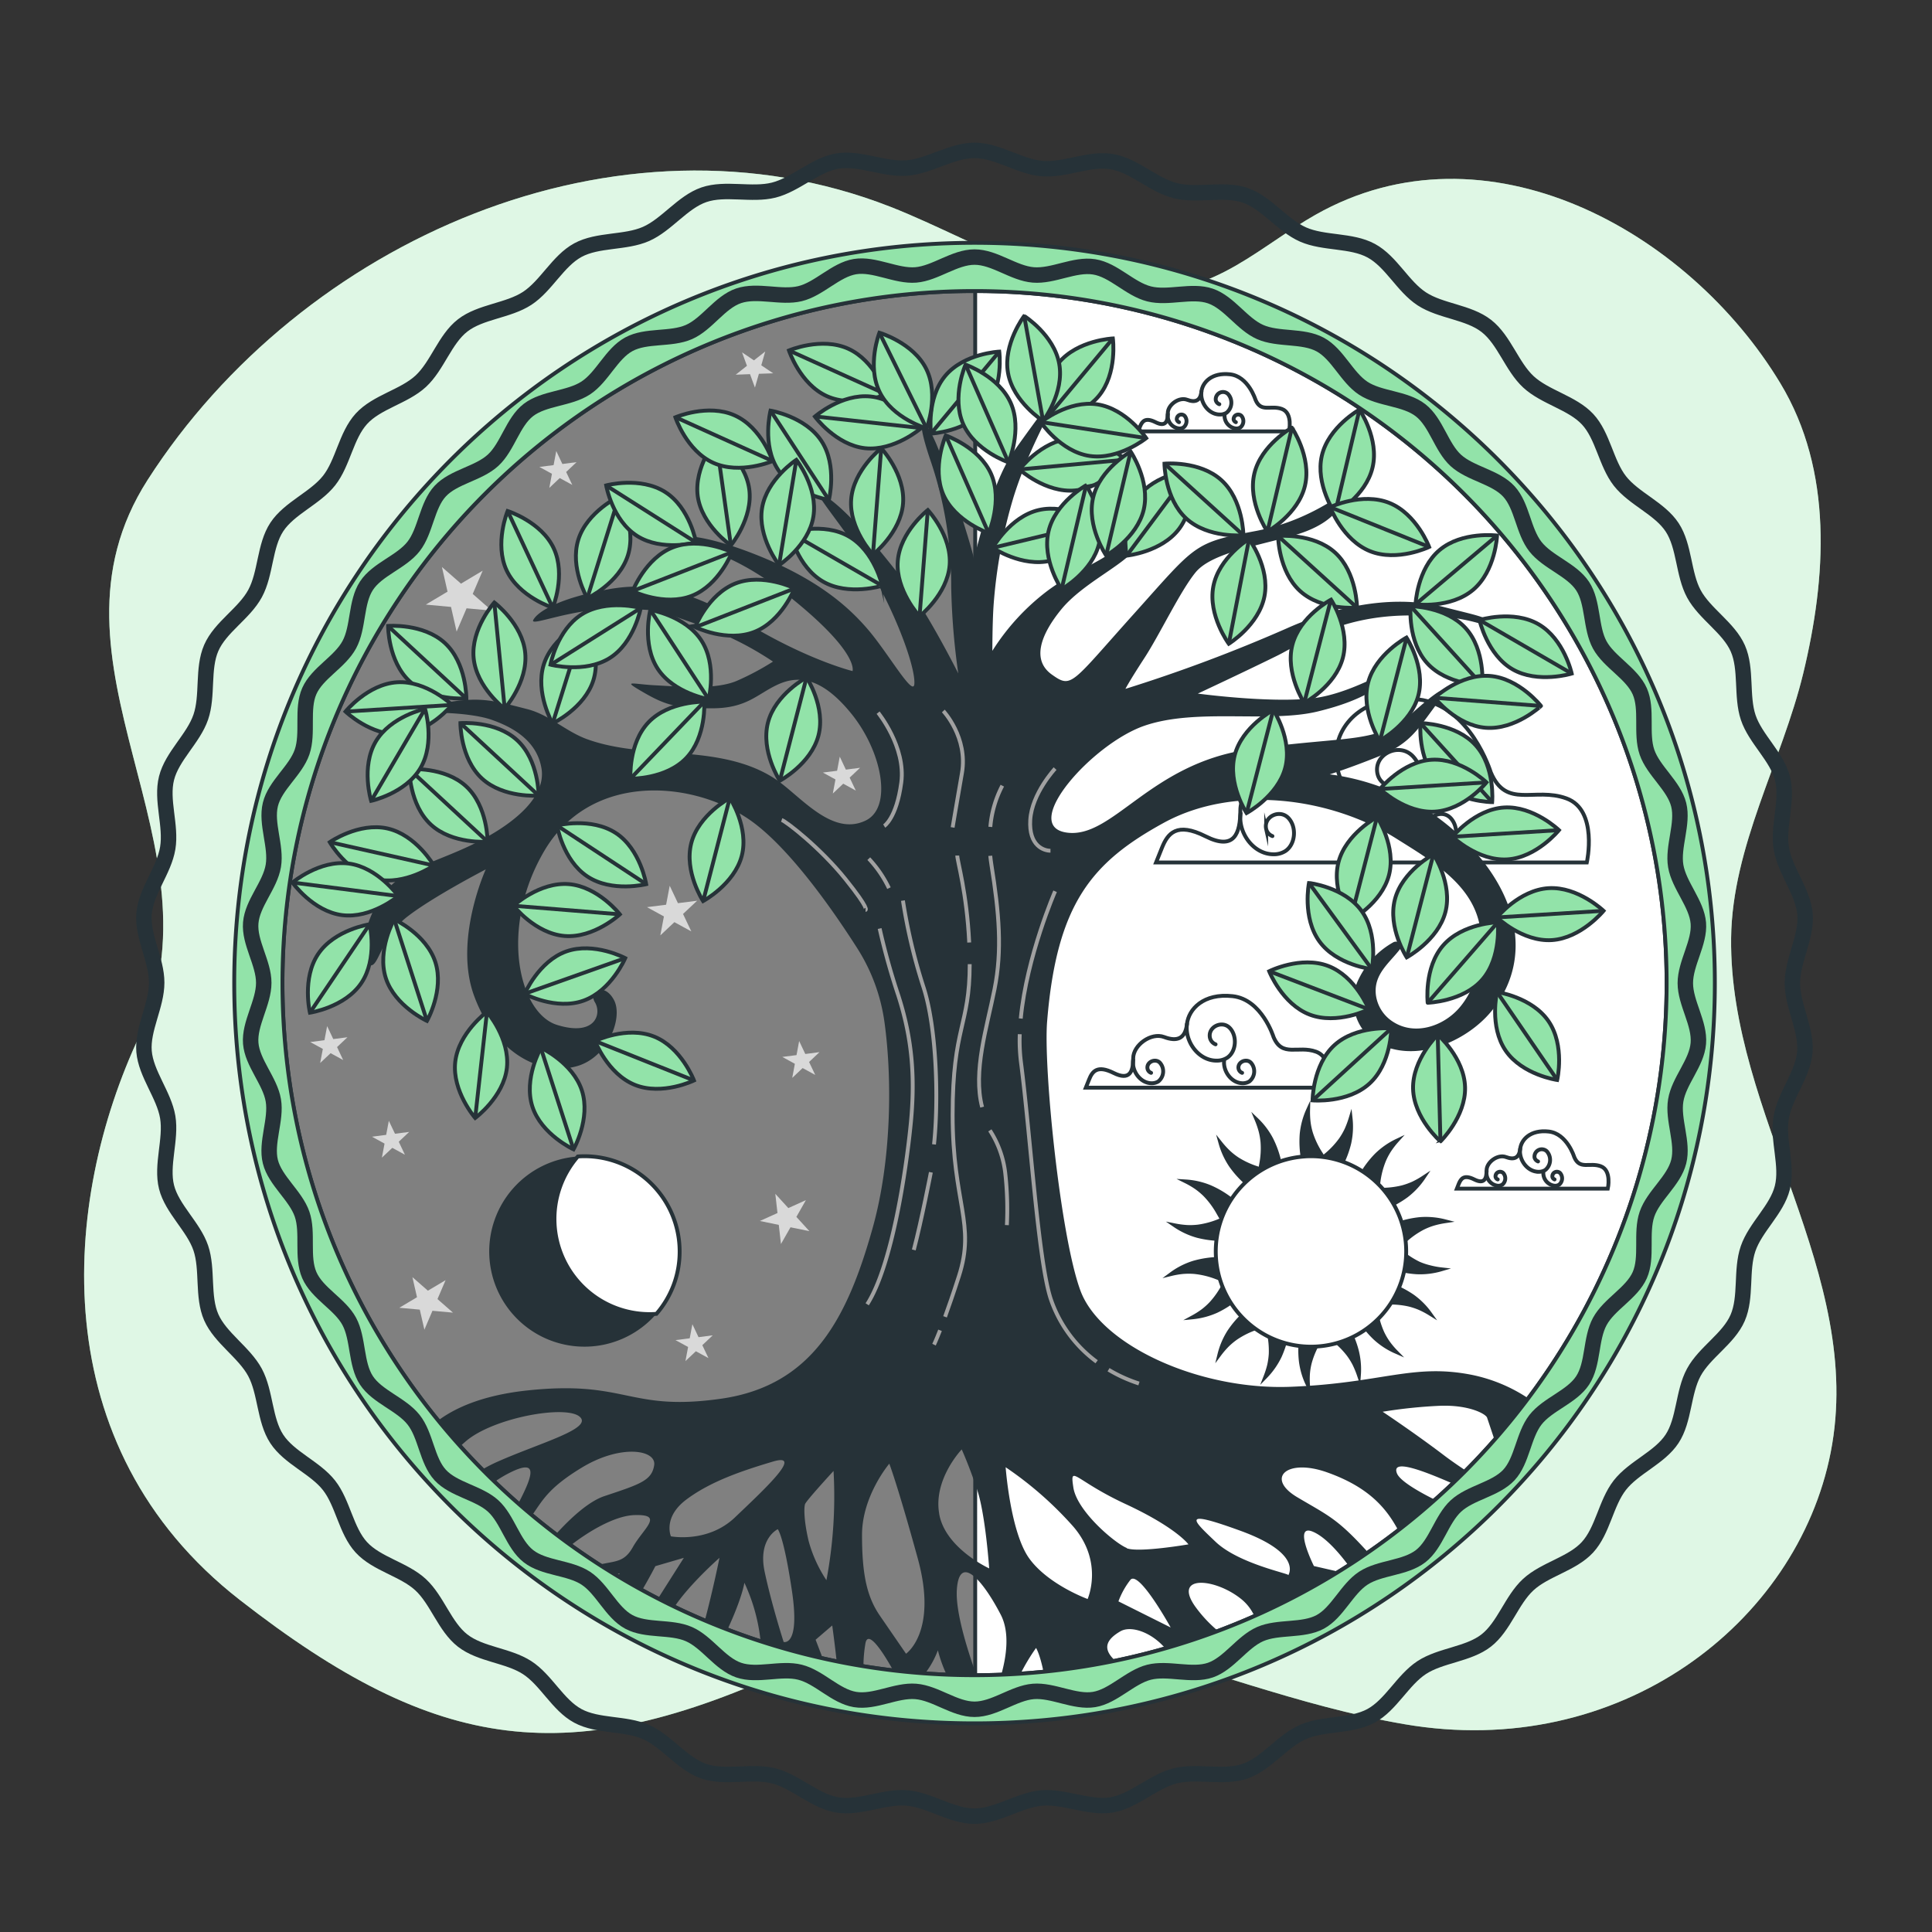 <svg xmlns="http://www.w3.org/2000/svg" viewBox="0 0 500 500"><rect x="0" y="0" width="500" height="500" fill="#333333" stroke="none"/><g id="freepik--background-simple--inject-269"><path d="M330.94,61.6c-7.33,4.92-14.58,10-23,12.31-26.57,7.37-53.74-11.09-77.55-20.41C159.81,25.89,77.94,62.28,38.22,124.18c-30.5,47.53,21,94.67-2.17,144-20,42.56-25.19,106,26.05,145.91s85.12,44.29,143.31,17.37,102.48,5.21,158.06,14.76,101.62-26.05,110.31-70.35c9.05-46.19-26.29-87.24-25.77-133.1.27-23.74,13.13-45.69,18.66-68.48,6-24.83,7.8-52.37-5.91-75.09-23.87-39.59-76.24-68.59-120.34-43.6C337.18,57.44,334.06,59.51,330.94,61.6Z" style="fill:#92E3A9"></path><path d="M330.94,61.6c-7.33,4.92-14.58,10-23,12.31-26.57,7.37-53.74-11.09-77.55-20.41C159.81,25.89,77.94,62.28,38.22,124.18c-30.5,47.53,21,94.67-2.17,144-20,42.56-25.19,106,26.05,145.91s85.12,44.29,143.31,17.37,102.48,5.21,158.06,14.76,101.62-26.05,110.31-70.35c9.05-46.19-26.29-87.24-25.77-133.1.27-23.74,13.13-45.69,18.66-68.48,6-24.83,7.8-52.37-5.91-75.09-23.87-39.59-76.24-68.59-120.34-43.6C337.18,57.44,334.06,59.51,330.94,61.6Z" style="fill:#fff;opacity:0.7"></path></g><g id="freepik--night-and-day--inject-269"><circle cx="252.21" cy="254.43" r="179.11" transform="translate(-106.04 252.86) rotate(-45)" style="fill:#fff;stroke:#263238;stroke-miterlimit:10"></circle><path d="M252.21,433.54h.17V75.32h-.17a179.11,179.11,0,0,0,0,358.22Z" style="fill:gray;stroke:#263238;stroke-miterlimit:10"></path></g><g id="freepik--Clouds--inject-269"><path d="M329.59,268.38s-3-9.73-10.57-10.57-11.41,3.38-11.83,7.19-2.54,4.65-5.92,3.38-8,2.11-8,5.5-.84,5.91-5.07,3.8-5.5-.42-6.34,1.69l-.85,2.12h62.58s1.69-7.61-3-9.31S331.85,273.76,329.59,268.38Z" style="fill:#fff;stroke:#263238;stroke-miterlimit:10"></path><path d="M307.19,265c-.63,4.48,2.94,9.51,7.67,9.49a5,5,0,0,0,2.72-.74c2.42-1.58,2.65-5.7.66-7.74s-5.73-.23-5.1,2.6a2.37,2.37,0,0,0,1.45,1.66" style="fill:none;stroke:#263238;stroke-linecap:round;stroke-miterlimit:10"></path><path d="M293.26,274.34c-.4,2.81,1.84,6,4.8,6a3.18,3.18,0,0,0,1.71-.46,3.36,3.36,0,0,0,.41-4.85c-1.21-1.24-3.59-.15-3.19,1.62a1.47,1.47,0,0,0,.91,1" style="fill:none;stroke:#263238;stroke-linecap:round;stroke-miterlimit:10"></path><path d="M316.82,274.34c-.39,2.81,1.84,6,4.81,6a3.17,3.17,0,0,0,1.7-.46,3.36,3.36,0,0,0,.41-4.85c-1.21-1.24-3.59-.15-3.19,1.62a1.47,1.47,0,0,0,.91,1" style="fill:none;stroke:#263238;stroke-linecap:round;stroke-miterlimit:10"></path><path d="M385.81,199.87S380.54,182.55,367,181s-20.34,6-21.09,12.8-4.52,8.29-10.55,6S321,203.64,321,209.66s-1.51,10.55-9,6.78-9.8-.75-11.3,3l-1.51,3.76H410.67s3-13.56-5.27-16.57S389.83,209.46,385.81,199.87Z" style="fill:#fff;stroke:#263238;stroke-miterlimit:10"></path><path d="M345.89,193.84c-1.12,8,5.24,17,13.67,16.92a9,9,0,0,0,4.84-1.31c4.32-2.82,4.73-10.17,1.18-13.8s-10.21-.42-9.08,4.63a4.2,4.2,0,0,0,2.59,3" style="fill:none;stroke:#263238;stroke-linecap:round;stroke-miterlimit:10"></path><path d="M321.07,210.49c-.7,5,3.29,10.62,8.56,10.6a5.56,5.56,0,0,0,3-.82c2.71-1.77,3-6.37.74-8.64s-6.4-.27-5.69,2.9a2.62,2.62,0,0,0,1.62,1.85" style="fill:none;stroke:#263238;stroke-linecap:round;stroke-miterlimit:10"></path><path d="M363.05,210.49c-.7,5,3.29,10.62,8.56,10.6a5.61,5.61,0,0,0,3-.82c2.7-1.77,3-6.37.73-8.64s-6.39-.27-5.68,2.9a2.62,2.62,0,0,0,1.62,1.85" style="fill:none;stroke:#263238;stroke-linecap:round;stroke-miterlimit:10"></path><path d="M407.41,299.44s-1.85-6.07-6.6-6.6-7.12,2.11-7.39,4.49-1.58,2.9-3.69,2.11-5,1.32-5,3.43-.53,3.7-3.17,2.38-3.43-.27-4,1.05l-.52,1.32h39.06s1.06-4.75-1.84-5.8S408.82,302.8,407.41,299.44Z" style="fill:#fff;stroke:#263238;stroke-miterlimit:10"></path><path d="M393.42,297.33c-.39,2.8,1.84,5.94,4.79,5.93a3.24,3.24,0,0,0,1.7-.46,3.36,3.36,0,0,0,.41-4.84,1.89,1.89,0,0,0-3.18,1.62,1.49,1.49,0,0,0,.91,1" style="fill:none;stroke:#263238;stroke-linecap:round;stroke-miterlimit:10"></path><path d="M384.73,303.16a3.29,3.29,0,0,0,3,3.72,2.06,2.06,0,0,0,1.06-.29,2.1,2.1,0,0,0,.26-3,1.18,1.18,0,0,0-2,1,.88.88,0,0,0,.56.64" style="fill:none;stroke:#263238;stroke-linecap:round;stroke-miterlimit:10"></path><path d="M399.44,303.16a3.29,3.29,0,0,0,3,3.72,2.06,2.06,0,0,0,1.06-.29,2.1,2.1,0,0,0,.26-3,1.18,1.18,0,0,0-2,1,.88.88,0,0,0,.56.64" style="fill:none;stroke:#263238;stroke-linecap:round;stroke-miterlimit:10"></path><path d="M324.92,103.46s-1.85-6.07-6.6-6.59-7.13,2.11-7.39,4.48-1.58,2.91-3.7,2.11-5,1.32-5,3.44-.53,3.69-3.17,2.37-3.43-.26-4,1.06l-.53,1.32h39.07s1.06-4.75-1.85-5.81S326.33,106.83,324.92,103.46Z" style="fill:#fff;stroke:#263238;stroke-miterlimit:10"></path><path d="M310.93,101.35c-.39,2.8,1.84,5.94,4.79,5.93a3.17,3.17,0,0,0,1.7-.46,3.34,3.34,0,0,0,.41-4.83,1.88,1.88,0,0,0-3.18,1.62,1.47,1.47,0,0,0,.91,1" style="fill:none;stroke:#263238;stroke-linecap:round;stroke-miterlimit:10"></path><path d="M302.23,107.19a3.3,3.3,0,0,0,3,3.71,1.9,1.9,0,0,0,1.07-.29,2.1,2.1,0,0,0,.26-3,1.19,1.19,0,0,0-2,1,1,1,0,0,0,.57.65" style="fill:none;stroke:#263238;stroke-linecap:round;stroke-miterlimit:10"></path><path d="M316.94,107.19a3.3,3.3,0,0,0,3,3.71,1.9,1.9,0,0,0,1.07-.29,2.1,2.1,0,0,0,.26-3,1.19,1.19,0,0,0-2,1,1,1,0,0,0,.57.65" style="fill:none;stroke:#263238;stroke-linecap:round;stroke-miterlimit:10"></path></g><g id="freepik--Stars--inject-269"><polygon points="114.37 146.74 119.3 151.05 124.92 147.69 122.34 153.71 127.27 158.03 120.75 157.43 118.17 163.45 116.72 157.07 110.2 156.47 115.82 153.12 114.37 146.74" style="fill:#d9d9d9"></polygon><polygon points="106.73 330.52 110.74 334.03 115.32 331.3 113.22 336.2 117.23 339.71 111.92 339.23 109.83 344.12 108.64 338.93 103.34 338.45 107.92 335.72 106.73 330.52" style="fill:#d9d9d9"></polygon><polygon points="105.9 292.94 103.2 295.48 104.79 298.84 101.53 297.06 98.83 299.6 99.52 295.96 96.27 294.18 99.94 293.7 100.63 290.06 102.22 293.41 105.9 292.94" style="fill:#d9d9d9"></polygon><polygon points="212.09 272.29 209.39 274.84 210.98 278.19 207.72 276.41 205.03 278.96 205.71 275.31 202.46 273.53 206.14 273.06 206.82 269.41 208.41 272.77 212.09 272.29" style="fill:#d9d9d9"></polygon><polygon points="222.59 198.7 219.89 201.25 221.48 204.6 218.23 202.82 215.53 205.37 216.22 201.72 212.96 199.94 216.64 199.47 217.33 195.82 218.91 199.18 222.59 198.7" style="fill:#d9d9d9"></polygon><polygon points="149.22 119.6 146.52 122.15 148.11 125.5 144.86 123.72 142.16 126.27 142.84 122.62 139.59 120.84 143.27 120.37 143.96 116.72 145.54 120.08 149.22 119.6" style="fill:#d9d9d9"></polygon><polygon points="198.04 90.97 197.02 94.54 200.1 96.61 196.4 96.74 195.38 100.31 194.1 96.83 190.4 96.97 193.31 94.67 192.04 91.19 195.12 93.26 198.04 90.97" style="fill:#d9d9d9"></polygon><polygon points="184.46 345.58 181.76 348.13 183.35 351.48 180.09 349.7 177.39 352.25 178.08 348.6 174.82 346.82 178.5 346.35 179.19 342.7 180.78 346.06 184.46 345.58" style="fill:#d9d9d9"></polygon><polygon points="89.92 268.44 87.23 270.98 88.81 274.34 85.56 272.56 82.86 275.1 83.55 271.46 80.29 269.68 83.97 269.2 84.66 265.56 86.25 268.91 89.92 268.44" style="fill:#d9d9d9"></polygon><polygon points="180.41 233.11 176.77 236.53 178.91 241.05 174.53 238.65 170.89 242.08 171.82 237.17 167.44 234.77 172.39 234.14 173.32 229.23 175.45 233.74 180.41 233.11" style="fill:#d9d9d9"></polygon><polygon points="209.47 318.62 204.58 317.62 202.11 321.96 201.55 317 196.66 315.99 201.21 313.93 200.65 308.96 204.02 312.65 208.57 310.59 206.1 314.93 209.47 318.62" style="fill:#d9d9d9"></polygon></g><g id="freepik--Tree--inject-269"><path d="M381,355.83c-15.36-3.07-23.35,2.15-47,3.07S284.83,348.15,279.61,334,270,276.23,271,264.29c2.48-30.54,11.67-41.17,30.1-51.3s43.62-6.45,60.21,4c10.25,6.45,22.19,13.21,22,26.77-.08,6.07-1.68,12.58-5.77,17.21s-11.37,7.1-17,3.48a9.68,9.68,0,0,1-4.48-7.15c-.51-5.15,3.4-8,6.12-11.48.3-.39.61-.83.33-1.39a1.43,1.43,0,0,0-2-.52,21.52,21.52,0,0,0-8.82,9.35,12.67,12.67,0,0,0,8.64,18.18c8.91,2.36,19.48-2.57,25.27-9.29,9.52-11.06,9.83-27.65-5.84-43.93a60.71,60.71,0,0,0-35.63-17.82s4.91-1.53,12.59-4.61,9.83-6.45,14.13-12.28,4-7.37-5.22.92-16.59,5.84-42.39,9.52-35.33,23.35-47.31,21.5,6.76-23,20.28-27.64,32.25-.62,44.85-3.69,17.2-7.06,20-10.44-10.13,5.83-21.5,7.06S310,179.5,310,179.5s12.48-5.83,20.58-9.83c6-2.95,15.63-10.07,33.14-10.38s20.93,3.63,21.54,2.09-3.38-2.15-11.67-4.3-22.16-2.65-40.55,5.53a400.42,400.42,0,0,1-41.78,15.67s.92-1.85,4.92-8,9.21-17.2,13.21-22.12,15.36-6.76,25.19-9.52,12.28-7.07,13.82-10.45-7.07,6.15-23.35,9.22-15.36,3.38-31.64,21.5-16,19.36-21.19,15.67-3.07-10.14,2.46-16.9,16.58-11.67,19-15.66,4.3-10.75-1.23-3.69-12,7.68-21.19,14.44a58.65,58.65,0,0,0-14.44,15.67s0-7.07.31-11.68a129.4,129.4,0,0,1,5.22-28.26c3.68-11.67,8.91-20.58,10.75-24.88s-4.61,4.61-10.75,13.21S252,145.71,252,144.49s-6.45-21.81-9.52-29.19-6.14-9.52-1.84,3.38a99.71,99.71,0,0,1,5.53,33.18A180.71,180.71,0,0,0,248,174.28s-8.29-16.59-15.05-25.19-14.13-17.51-19.66-20.89,6.76,9.53,13.51,22.12,10.14,23.35,9.83,26.73-6.75-8-12-14.13S211.13,149.45,194.23,143s-22.13-4-19.68-2.82,12.91.62,30.41,14.75,15.67,18.74,15.67,18.74-10.14-2.46-24.57-10.75-24.58-12.91-38.4-10.45-18.74,6.15-19.66,8,10.26-3.19,21.93-2.88,8.91,0,20.58,4a82.53,82.53,0,0,1,19.54,9.63,68.39,68.39,0,0,1-9.22,4.92c-5.52,2.45-15.05,1.53-21.19,1.22s-8.91-1.53-3.07,1.85,8.75,4.1,17.66,4.1,11.52-3.49,16.74-6,11.37-2.45,19.35,7.38S231.08,209,224,212.37c-8.8,4.21-16.94-6.51-23.32-10.74-8.55-5.69-19.27-6.3-29.21-7-6.5-.47-13.21-1.07-19.4-3.28-5.62-2-9.83-6.35-15.61-7.83-9.69-2.48-12.6-3.38-23.66-1.23s-7.07,3.07-4.3,2.46,13.52-.31,18.74,1.53,11.67,5.22,12.9,12.6-7.07,14.43-17.82,19.66-19.66,6.45-24.57,15-4,16-1.85,16.28,2.77-7.37,9.53-12.6S125.71,225,125.71,225s-8.29,18.12-3.07,32.56,16.71,21,26.42,18.43c8.24-2.15,12.29-12.59,9.83-17.2s-6.76-2.46-4.92.61,0,8.91-9.83,5.84-15-24.88-3.38-44.85,36.87-18.74,52.22-8.91c10.6,6.78,22.51,23.94,28.88,33.93a47.67,47.67,0,0,1,7.06,19.27c2,14.57,1.81,35.67-3.07,53.09-6.45,23-15.36,40.85-39.32,44.23s-24.26-4.91-50.07-2.15c-11.61,1.24-18.73,4.54-23.07,7.79q2.77,3.39,5.7,6.65l1.4-1.23c7.06-6.14,25.8-9.52,29.49-6.45s-10.14,6.76-21.2,11.67a37.28,37.28,0,0,0-4,2.06q1.57,1.6,3.2,3.17a30.57,30.57,0,0,1,3.54-2.16c7.82-4.05,6.62.09,2.6,7.79q1.75,1.54,3.56,3.05c2.74-3.89,4.22-7.12,12.88-12.37,10.14-6.15,19.36-4.61,18.74-.62s-3.68,4.92-12.9,8c-4,1.34-8.65,5.57-12.57,9.9,1.28,1,2.56,1.92,3.86,2.85,4.9-3.85,11.55-7.65,16.39-7.84,8-.3,2.46,3.38-.31,8.3-2.25,4-4.51,3.52-8.76,4.54q2.07,1.33,4.18,2.63l1.2-.41-.5.83q3.09,1.86,6.25,3.59c1.92-3.25,3.47-6.27,3.47-6.27l7.37-2.15s-3.39,5.33-6.73,10.61q2.11,1.1,4.26,2.13c4-6,11.69-12.74,11.69-12.74s-1.6,8-3.81,16.31c1.92.81,3.87,1.58,5.83,2.33,3.85-8.21,4.43-12.19,4.43-12.19a47.11,47.11,0,0,1,4.2,15.24q7.91,2.56,16.11,4.4c-.12-.31-.23-.61-.35-.9l-1.53-4,4.3-3.69s.69,4.95,1.15,9.35c2.3.46,4.6.87,6.93,1.25a35.4,35.4,0,0,1,.52-6c.77-4.1,5.6,4.19,7.18,7.06,2.72.32,5.47.58,8.23.77a22.84,22.84,0,0,0,3.33-6,36.06,36.06,0,0,0,2.26,6.3c2.39.09,4.79.15,7.2.15h.53c-2.48-6.91-5.44-16.49-5.08-22.11.62-9.53,6.76-2.46,11.37,6.45,2.33,4.51,1.51,10.6.13,15.52q2.54-.11,5-.27a50.8,50.8,0,0,1,4-6.65s.95,1.43,1.93,6.17a180.24,180.24,0,0,0,18.59-2.84c-.31-.29-.6-.58-.86-.87-2.15-2.46-1.53-4.61,2.15-6.76,2.7-1.57,8,.15,11.65,4.43,4.62-1.32,9.17-2.84,13.64-4.52a34.4,34.4,0,0,1-5.93-6.36c-5.84-8.3,5.22-7.37,12-1.85a12,12,0,0,1,3.34,4.36,178.38,178.38,0,0,0,21.76-11.5l-6.36-1.46s-5.53-11.06-.31-8.9c3.42,1.41,7.1,5.85,9.24,8.74,1.71-1.1,3.39-2.24,5.06-3.39-7.92-8.74-10.16-9.44-18.3-14.26-8.29-4.92-2.76-10.14,7.68-6.45s15.06,8.9,18.13,14.43c.1.18.19.38.29.56q4.88-3.79,9.49-7.9c-4.87-2.43-9.05-5-9.78-6.79-1.64-4.08,7.36-.44,14.34,2.58q1.72-1.65,3.41-3.35c-2-1.34-3.92-2.66-5.46-3.83-7.68-5.84-16-11.37-16-11.37a127.44,127.44,0,0,1,14.75-1.54c7.68-.3,12,2.15,12.28,3.08.24.71.49,1.45,1.89,5.64q4.54-5.17,8.7-10.69A41.08,41.08,0,0,0,381,355.83ZM190.22,392.69c-7.07,6.76-16.59,4.91-16.59,4.91s-2.15-4.91,4-9.52,14.13-7.37,22.42-9.83S197.29,385.93,190.22,392.69Zm12.59,32.25s-3.07-9.52-4.91-18.12,3.38-11.06,3.38-11.06,1.53,1.54,3.68,16S202.81,424.94,202.81,424.94Zm11.06-16a34.82,34.82,0,0,1-4.6-10.14c-1.23-5.22-1.23-8.6-.93-9.52s7.38-8.6,7.38-8.6A116.9,116.9,0,0,1,213.87,409Zm20.58,19-6.75-9.82c-3.38-4.92-4.61-10.76-4.61-20.89s7.06-18.43,7.06-18.43,2.15,5.53,7.38,24.57S234.45,428,234.45,428Zm8.61-36.24c-1.54-8.91,5.83-16.59,5.83-16.59s1.84,4,4,10.44S256,405.9,256,405.9,244.59,400.68,243.06,391.77Zm38.39,22.11s-10.13-3.68-15.05-10.44-6.14-23.65-6.14-23.65a92.74,92.74,0,0,1,17.51,15.36C285.75,404.36,281.45,413.88,281.45,413.88Zm8,.62a20.68,20.68,0,0,1,3.07-5.53c2.15-2.77,10.45,12.29,10.45,12.29Zm2.15-13.82c-3.07-1.23-12.9-9.53-13.82-15.67s.3-1.84,13.51,4.3,16.28,10.44,16.28,10.44S294.66,401.9,291.59,400.68Zm41.81,7c-.23-.47-12.88-3-18.77-8.55-6.14-5.84-9.22-8.6,6.76-2.76C336.49,401.9,333.74,407.14,333.4,407.69Z" style="fill:#263238"></path><path d="M227.65,240.3a178.62,178.62,0,0,0,4.82,17.28c3.62,11.25,4.42,21.3,3.22,33.36s-4.83,36.57-11.26,46.61" style="fill:none;stroke:#a1a1a1;stroke-miterlimit:10"></path><path d="M233.68,233.07a145,145,0,0,0,5.22,22.1c3.62,10.85,4,30.14,2.82,41" style="fill:none;stroke:#a1a1a1;stroke-miterlimit:10"></path><path d="M227.25,184.44s7.23,8.84,6,18.09-4.42,11.25-4.42,11.25" style="fill:none;stroke:#a1a1a1;stroke-miterlimit:10"></path><path d="M273.06,198.91s-6,6.43-6.43,13.26,3.62,8,5.23,8" style="fill:none;stroke:#a1a1a1;stroke-miterlimit:10"></path><path d="M286.89,354.48a37.72,37.72,0,0,0,7.87,3.57" style="fill:none;stroke:#a1a1a1;stroke-miterlimit:10"></path><path d="M263.91,267.65a44.92,44.92,0,0,0,.31,7.21c2.41,18.49,4.42,51,7.64,61.09a33.51,33.51,0,0,0,11.95,16.47" style="fill:none;stroke:#a1a1a1;stroke-miterlimit:10"></path><path d="M273.06,230.66s-7.33,16.76-8.89,32.94" style="fill:none;stroke:#a1a1a1;stroke-miterlimit:10"></path><path d="M250.83,243.92c-.61-12.87-3.09-21.1-3.09-22.51" style="fill:none;stroke:#a1a1a1;stroke-miterlimit:10"></path><path d="M244.58,340.79c.94-2.6,2.13-6,3.57-10.47,4.42-13.66-1.61-18.89-1.61-41.8s4.42-22.9,4.42-39" style="fill:none;stroke:#a1a1a1;stroke-miterlimit:10"></path><path d="M241.72,348s.5-1,1.56-3.72" style="fill:none;stroke:#a1a1a1;stroke-miterlimit:10"></path><path d="M256.28,221.48c.07.76.18,1.55.3,2.34,2,12.46,2.82,22.11.81,32.15s-5.63,21.3-3.22,30.55" style="fill:none;stroke:#a1a1a1;stroke-miterlimit:10"></path><path d="M259.4,203.33A28.12,28.12,0,0,0,256.3,214" style="fill:none;stroke:#a1a1a1;stroke-miterlimit:10"></path><path d="M224,235.48s1.21,0-5.22-8-15.27-14.87-16.48-15.27" style="fill:none;stroke:#a1a1a1;stroke-miterlimit:10"></path><path d="M230.06,229.85a29.79,29.79,0,0,0-5.22-7.63" style="fill:none;stroke:#a1a1a1;stroke-miterlimit:10"></path><path d="M256.18,292.54a25.77,25.77,0,0,1,4,11.26,84.14,84.14,0,0,1,.4,13.26" style="fill:none;stroke:#a1a1a1;stroke-miterlimit:10"></path><path d="M240.91,303.39s-2.41,12.46-4.42,20.1" style="fill:none;stroke:#a1a1a1;stroke-miterlimit:10"></path><path d="M244.13,184s6.43,6.83,4.82,16.07-2.41,14.07-2.41,14.07" style="fill:none;stroke:#a1a1a1;stroke-miterlimit:10"></path><path d="M97.34,227.54c-7.44-1.67-12-9.59-12-9.59s7.51-5.21,14.94-3.54,12,9.59,12,9.59S104.77,229.21,97.34,227.54Z" style="fill:#92E3A9;stroke:#263238;stroke-miterlimit:10"></path><line x1="85.34" y1="217.95" x2="112.28" y2="224" style="fill:none;stroke:#263238;stroke-miterlimit:10"></line><path d="M111.49,213.39c-5.59-5.18-5.56-14.32-5.56-14.32s9.11-.74,14.71,4.44,5.55,14.32,5.55,14.32S117.08,218.57,111.49,213.39Z" style="fill:#92E3A9;stroke:#263238;stroke-miterlimit:10"></path><line x1="105.93" y1="199.07" x2="126.19" y2="217.83" style="fill:none;stroke:#263238;stroke-miterlimit:10"></line><path d="M124.7,201.45c-5.59-5.18-5.55-14.31-5.55-14.31s9.1-.74,14.7,4.44,5.55,14.32,5.55,14.32S130.29,206.63,124.7,201.45Z" style="fill:#92E3A9;stroke:#263238;stroke-miterlimit:10"></path><line x1="119.15" y1="187.14" x2="139.4" y2="205.9" style="fill:none;stroke:#263238;stroke-miterlimit:10"></line><path d="M106,176.31c-5.6-5.18-5.56-14.32-5.56-14.32s9.11-.74,14.71,4.44,5.55,14.32,5.55,14.32S111.54,181.49,106,176.31Z" style="fill:#92E3A9;stroke:#263238;stroke-miterlimit:10"></path><line x1="100.39" y1="161.99" x2="120.65" y2="180.75" style="fill:none;stroke:#263238;stroke-miterlimit:10"></line><path d="M103.62,190c-7.61.48-14.2-5.85-14.2-5.85s5.74-7.1,13.35-7.58,14.2,5.85,14.2,5.85S111.23,189.53,103.62,190Z" style="fill:#92E3A9;stroke:#263238;stroke-miterlimit:10"></path><line x1="89.42" y1="184.16" x2="116.97" y2="182.43" style="fill:none;stroke:#263238;stroke-miterlimit:10"></line><path d="M108.83,198.75c-3.85,6.58-12.78,8.51-12.78,8.51s-2.68-8.74,1.17-15.31S110,183.44,110,183.44,112.69,192.18,108.83,198.75Z" style="fill:#92E3A9;stroke:#263238;stroke-miterlimit:10"></path><line x1="96.05" y1="207.26" x2="110.01" y2="183.44" style="fill:none;stroke:#263238;stroke-miterlimit:10"></line><path d="M122.58,170.32c-.75-7.59,5.35-14.39,5.35-14.39s7.3,5.49,8,13.08-5.35,14.39-5.35,14.39S123.32,177.91,122.58,170.32Z" style="fill:#92E3A9;stroke:#263238;stroke-miterlimit:10"></path><line x1="127.93" y1="155.93" x2="130.62" y2="183.4" style="fill:none;stroke:#263238;stroke-miterlimit:10"></line><path d="M140.72,172c2.28-7.28,10.55-11.17,10.55-11.17s4.57,7.91,2.3,15.19S143,187.22,143,187.22,138.44,179.31,140.72,172Z" style="fill:#92E3A9;stroke:#263238;stroke-miterlimit:10"></path><line x1="151.27" y1="160.87" x2="143.02" y2="187.22" style="fill:none;stroke:#263238;stroke-miterlimit:10"></line><path d="M150.55,159c6.45-4.06,15.27-1.66,15.27-1.66s-1.64,9-8.09,13-15.27,1.67-15.27,1.67S144.1,163.09,150.55,159Z" style="fill:#92E3A9;stroke:#263238;stroke-miterlimit:10"></path><line x1="165.82" y1="157.36" x2="142.46" y2="172.08" style="fill:none;stroke:#263238;stroke-miterlimit:10"></line><path d="M149.67,139.65c2.28-7.28,10.55-11.17,10.55-11.17s4.57,7.91,2.3,15.19S152,154.83,152,154.83,147.39,146.92,149.67,139.65Z" style="fill:#92E3A9;stroke:#263238;stroke-miterlimit:10"></path><line x1="160.22" y1="128.48" x2="151.97" y2="154.83" style="fill:none;stroke:#263238;stroke-miterlimit:10"></line><path d="M164.88,138.7c-6.44-4.09-8-13.08-8-13.08s8.82-2.37,15.26,1.71,8,13.07,8,13.07S171.32,142.78,164.88,138.7Z" style="fill:#92E3A9;stroke:#263238;stroke-miterlimit:10"></path><line x1="156.83" y1="125.62" x2="180.14" y2="140.4" style="fill:none;stroke:#263238;stroke-miterlimit:10"></line><path d="M180.57,128.4c-1-7.55,4.76-14.6,4.76-14.6s7.52,5.19,8.57,12.74-4.75,14.6-4.75,14.6S181.63,136,180.57,128.4Z" style="fill:#92E3A9;stroke:#263238;stroke-miterlimit:10"></path><line x1="185.33" y1="113.8" x2="189.15" y2="141.14" style="fill:none;stroke:#263238;stroke-miterlimit:10"></line><path d="M174.13,141.66c7.11-2.77,15.31,1.25,15.31,1.25s-3.31,8.52-10.41,11.29S163.72,153,163.72,153,167,144.43,174.13,141.66Z" style="fill:#92E3A9;stroke:#263238;stroke-miterlimit:10"></path><line x1="189.44" y1="142.91" x2="163.72" y2="152.95" style="fill:none;stroke:#263238;stroke-miterlimit:10"></line><path d="M190.33,151c7.1-2.78,15.31,1.25,15.31,1.25s-3.31,8.51-10.41,11.29-15.31-1.25-15.31-1.25S183.23,153.81,190.33,151Z" style="fill:#92E3A9;stroke:#263238;stroke-miterlimit:10"></path><line x1="205.64" y1="152.29" x2="179.92" y2="162.33" style="fill:none;stroke:#263238;stroke-miterlimit:10"></line><path d="M167.86,186.9c5.28-5.5,14.41-5.3,14.41-5.3s.58,9.12-4.7,14.62-14.41,5.3-14.41,5.3S162.58,192.4,167.86,186.9Z" style="fill:#92E3A9;stroke:#263238;stroke-miterlimit:10"></path><line x1="182.27" y1="181.6" x2="163.16" y2="201.52" style="fill:none;stroke:#263238;stroke-miterlimit:10"></line><path d="M181.49,165.72c4.17,6.38,1.91,15.23,1.91,15.23s-9-1.49-13.18-7.87-1.92-15.24-1.92-15.24S177.32,159.33,181.49,165.72Z" style="fill:#92E3A9;stroke:#263238;stroke-miterlimit:10"></path><line x1="183.4" y1="180.95" x2="168.3" y2="157.84" style="fill:none;stroke:#263238;stroke-miterlimit:10"></line><path d="M212.6,114.15c4.17,6.38,1.91,15.24,1.91,15.24s-9-1.5-13.18-7.88-1.92-15.24-1.92-15.24S208.43,107.76,212.6,114.15Z" style="fill:#92E3A9;stroke:#263238;stroke-miterlimit:10"></path><line x1="214.51" y1="129.39" x2="199.41" y2="106.27" style="fill:none;stroke:#263238;stroke-miterlimit:10"></line><path d="M233.71,130.28c-.6,7.6-7.79,13.24-7.79,13.24s-6.23-6.68-5.64-14.28S228.06,116,228.06,116,234.3,122.68,233.71,130.28Z" style="fill:#92E3A9;stroke:#263238;stroke-miterlimit:10"></path><line x1="225.92" y1="143.52" x2="228.06" y2="116" style="fill:none;stroke:#263238;stroke-miterlimit:10"></line><path d="M245.77,146.25c-.6,7.6-7.79,13.24-7.79,13.24s-6.23-6.68-5.64-14.28S240.12,132,240.12,132,246.36,138.65,245.77,146.25Z" style="fill:#92E3A9;stroke:#263238;stroke-miterlimit:10"></path><line x1="237.98" y1="159.49" x2="240.12" y2="131.97" style="fill:none;stroke:#263238;stroke-miterlimit:10"></line><path d="M213,150.51c-6.61-3.81-8.6-12.73-8.6-12.73s8.72-2.74,15.32,1.07,8.6,12.73,8.6,12.73S219.58,154.32,213,150.51Z" style="fill:#92E3A9;stroke:#263238;stroke-miterlimit:10"></path><line x1="204.38" y1="137.78" x2="228.3" y2="151.58" style="fill:none;stroke:#263238;stroke-miterlimit:10"></line><path d="M219.53,90.25c6.95,3.14,9.81,11.81,9.81,11.81s-8.4,3.6-15.35.46-9.81-11.82-9.81-11.82S212.58,87.11,219.53,90.25Z" style="fill:#92E3A9;stroke:#263238;stroke-miterlimit:10"></path><line x1="229.34" y1="102.06" x2="204.18" y2="90.7" style="fill:none;stroke:#263238;stroke-miterlimit:10"></line><path d="M223.89,116c-7.58-.83-13-8.19-13-8.19s6.88-6,14.46-5.19,13,8.2,13,8.2S231.47,116.79,223.89,116Z" style="fill:#92E3A9;stroke:#263238;stroke-miterlimit:10"></path><line x1="210.9" y1="107.77" x2="238.34" y2="110.78" style="fill:none;stroke:#263238;stroke-miterlimit:10"></line><path d="M254.94,105.91c-4.88,5.86-14,6.3-14,6.3s-1.21-9.06,3.67-14.92,14-6.29,14-6.29S259.82,100.05,254.94,105.91Z" style="fill:#92E3A9;stroke:#263238;stroke-miterlimit:10"></path><line x1="240.93" y1="112.21" x2="258.6" y2="91" style="fill:none;stroke:#263238;stroke-miterlimit:10"></line><path d="M284.35,102.5c-4.88,5.86-14,6.3-14,6.3s-1.22-9.06,3.66-14.92,14-6.29,14-6.29S289.23,96.64,284.35,102.5Z" style="fill:#92E3A9;stroke:#263238;stroke-miterlimit:10"></path><line x1="270.34" y1="108.8" x2="288.01" y2="87.59" style="fill:none;stroke:#263238;stroke-miterlimit:10"></line><path d="M278.21,126.93c-7.6.7-14.37-5.44-14.37-5.44s5.54-7.27,13.13-8S291.34,119,291.34,119,285.8,126.23,278.21,126.93Z" style="fill:#92E3A9;stroke:#263238;stroke-miterlimit:10"></path><line x1="263.84" y1="121.49" x2="291.34" y2="118.96" style="fill:none;stroke:#263238;stroke-miterlimit:10"></line><path d="M249.26,109.72c-3.06-7,.62-15.35.62-15.35s8.65,3,11.71,9.94-.61,15.34-.61,15.34S252.33,116.7,249.26,109.72Z" style="fill:#92E3A9;stroke:#263238;stroke-miterlimit:10"></path><line x1="249.88" y1="94.37" x2="260.98" y2="119.65" style="fill:none;stroke:#263238;stroke-miterlimit:10"></line><path d="M244.15,128.05c-3.06-7,.61-15.35.61-15.35s8.65,3,11.72,9.93-.62,15.35-.62,15.35S247.22,135,244.15,128.05Z" style="fill:#92E3A9;stroke:#263238;stroke-miterlimit:10"></path><line x1="244.76" y1="112.7" x2="255.86" y2="137.98" style="fill:none;stroke:#263238;stroke-miterlimit:10"></line><path d="M271.92,145.1c-7.42,1.78-15-3.33-15-3.33s4.44-8,11.85-9.76,15,3.32,15,3.32S279.33,143.32,271.92,145.1Z" style="fill:#92E3A9;stroke:#263238;stroke-miterlimit:10"></path><line x1="256.92" y1="141.77" x2="283.77" y2="135.33" style="fill:none;stroke:#263238;stroke-miterlimit:10"></line><path d="M305.2,136.8c-4.56,6.12-13.65,7-13.65,7s-1.7-9,2.86-15.09,13.64-7,13.64-7S309.75,130.69,305.2,136.8Z" style="fill:#92E3A9;stroke:#263238;stroke-miterlimit:10"></path><line x1="291.55" y1="143.85" x2="308.05" y2="121.71" style="fill:none;stroke:#263238;stroke-miterlimit:10"></line><path d="M284.46,140.6c-1.75,7.42-9.72,11.89-9.72,11.89s-5.13-7.56-3.38-15,9.72-11.89,9.72-11.89S286.21,133.18,284.46,140.6Z" style="fill:#92E3A9;stroke:#263238;stroke-miterlimit:10"></path><line x1="274.74" y1="152.49" x2="281.08" y2="125.62" style="fill:none;stroke:#263238;stroke-miterlimit:10"></line><path d="M296,131.88c-1.75,7.42-9.72,11.89-9.72,11.89s-5.13-7.56-3.38-15,9.72-11.89,9.72-11.89S297.73,124.46,296,131.88Z" style="fill:#92E3A9;stroke:#263238;stroke-miterlimit:10"></path><line x1="286.26" y1="143.77" x2="292.6" y2="116.9" style="fill:none;stroke:#263238;stroke-miterlimit:10"></line><path d="M355.21,121c-1.75,7.42-9.72,11.89-9.72,11.89s-5.14-7.56-3.39-15S351.83,106,351.83,106,357,113.57,355.21,121Z" style="fill:#92E3A9;stroke:#263238;stroke-miterlimit:10"></path><line x1="345.49" y1="132.88" x2="351.83" y2="106.01" style="fill:none;stroke:#263238;stroke-miterlimit:10"></line><path d="M337.73,125.68C336,133.1,328,137.57,328,137.57s-5.13-7.56-3.38-15,9.72-11.89,9.72-11.89S339.48,118.26,337.73,125.68Z" style="fill:#92E3A9;stroke:#263238;stroke-miterlimit:10"></path><line x1="328.01" y1="137.57" x2="334.35" y2="110.7" style="fill:none;stroke:#263238;stroke-miterlimit:10"></line><path d="M345.51,143c5.64,5.13,5.69,14.26,5.69,14.26s-9.1.83-14.74-4.3-5.69-14.26-5.69-14.26S339.87,137.89,345.51,143Z" style="fill:#92E3A9;stroke:#263238;stroke-miterlimit:10"></path><line x1="351.2" y1="157.28" x2="330.77" y2="138.72" style="fill:none;stroke:#263238;stroke-miterlimit:10"></line><path d="M316.1,124.27c5.65,5.12,5.69,14.26,5.69,14.26s-9.1.83-14.74-4.3S301.36,120,301.36,120,310.46,119.14,316.1,124.27Z" style="fill:#92E3A9;stroke:#263238;stroke-miterlimit:10"></path><line x1="321.79" y1="138.53" x2="301.36" y2="119.97" style="fill:none;stroke:#263238;stroke-miterlimit:10"></line><path d="M327.24,154.32c-1.45,7.49-9.23,12.28-9.23,12.28s-5.43-7.35-4-14.84,9.23-12.27,9.23-12.27S328.69,146.84,327.24,154.32Z" style="fill:#92E3A9;stroke:#263238;stroke-miterlimit:10"></path><line x1="318.01" y1="166.6" x2="323.26" y2="139.49" style="fill:none;stroke:#263238;stroke-miterlimit:10"></line><path d="M398.2,161.57c6.6,3.83,8.56,12.75,8.56,12.75S398,177,391.44,173.21s-8.55-12.75-8.55-12.75S391.61,157.74,398.2,161.57Z" style="fill:#92E3A9;stroke:#263238;stroke-miterlimit:10"></path><line x1="406.76" y1="174.32" x2="382.89" y2="160.46" style="fill:none;stroke:#263238;stroke-miterlimit:10"></line><path d="M372.55,142.36c5.83-4.92,14.89-3.76,14.89-3.76s-.38,9.13-6.21,14.05-14.89,3.75-14.89,3.75S366.73,147.27,372.55,142.36Z" style="fill:#92E3A9;stroke:#263238;stroke-miterlimit:10"></path><line x1="387.44" y1="138.6" x2="366.34" y2="156.4" style="fill:none;stroke:#263238;stroke-miterlimit:10"></line><path d="M369.35,171.63c-5.12-5.65-4.29-14.75-4.29-14.75s9.14.06,14.26,5.71,4.29,14.74,4.29,14.74S374.47,177.28,369.35,171.63Z" style="fill:#92E3A9;stroke:#263238;stroke-miterlimit:10"></path><line x1="365.06" y1="156.88" x2="383.61" y2="177.33" style="fill:none;stroke:#263238;stroke-miterlimit:10"></line><path d="M371.91,201.89c-5.12-5.65-4.29-14.75-4.29-14.75s9.14.06,14.26,5.71,4.29,14.74,4.29,14.74S377,207.54,371.91,201.89Z" style="fill:#92E3A9;stroke:#263238;stroke-miterlimit:10"></path><line x1="367.62" y1="187.14" x2="386.17" y2="207.59" style="fill:none;stroke:#263238;stroke-miterlimit:10"></line><path d="M384.53,188.35c-7.61-.58-13.25-7.77-13.25-7.77s6.68-6.23,14.28-5.65,13.25,7.77,13.25,7.77S392.13,188.94,384.53,188.35Z" style="fill:#92E3A9;stroke:#263238;stroke-miterlimit:10"></path><line x1="371.28" y1="180.58" x2="398.81" y2="182.7" style="fill:none;stroke:#263238;stroke-miterlimit:10"></line><path d="M354.07,176.67C356,169.29,364,165,364,165s5,7.67,3.06,15-10,11.68-10,11.68S352.16,184.05,354.07,176.67Z" style="fill:#92E3A9;stroke:#263238;stroke-miterlimit:10"></path><line x1="364.04" y1="164.99" x2="357.13" y2="191.72" style="fill:none;stroke:#263238;stroke-miterlimit:10"></line><path d="M334.47,166.87c1.9-7.38,10-11.68,10-11.68s5,7.67,3.06,15.05-10,11.68-10,11.68S332.56,174.25,334.47,166.87Z" style="fill:#92E3A9;stroke:#263238;stroke-miterlimit:10"></path><line x1="344.44" y1="155.19" x2="337.53" y2="181.92" style="fill:none;stroke:#263238;stroke-miterlimit:10"></line><path d="M319.55,195.42c1.91-7.38,10-11.68,10-11.68s5,7.67,3.06,15-10,11.68-10,11.68S317.64,202.81,319.55,195.42Z" style="fill:#92E3A9;stroke:#263238;stroke-miterlimit:10"></path><line x1="329.52" y1="183.74" x2="322.61" y2="210.47" style="fill:none;stroke:#263238;stroke-miterlimit:10"></line><path d="M198.75,187c1.9-7.38,10-11.68,10-11.68s5,7.67,3.06,15.05-10,11.68-10,11.68S196.84,194.41,198.75,187Z" style="fill:#92E3A9;stroke:#263238;stroke-miterlimit:10"></path><line x1="208.72" y1="175.35" x2="201.81" y2="202.08" style="fill:none;stroke:#263238;stroke-miterlimit:10"></line><path d="M178.9,218.2c1.91-7.38,10-11.68,10-11.68s5,7.67,3.06,15-10,11.68-10,11.68S177,225.59,178.9,218.2Z" style="fill:#92E3A9;stroke:#263238;stroke-miterlimit:10"></path><line x1="188.87" y1="206.52" x2="181.96" y2="233.25" style="fill:none;stroke:#263238;stroke-miterlimit:10"></line><path d="M346.4,223.13c1.91-7.38,10-11.68,10-11.68s5,7.66,3.06,15.05-10,11.68-10,11.68S344.49,230.51,346.4,223.13Z" style="fill:#92E3A9;stroke:#263238;stroke-miterlimit:10"></path><line x1="356.37" y1="211.45" x2="349.46" y2="238.18" style="fill:none;stroke:#263238;stroke-miterlimit:10"></line><path d="M361,232.76c1.91-7.38,10-11.68,10-11.68s5,7.67,3.06,15-10,11.68-10,11.68S359.09,240.14,361,232.76Z" style="fill:#92E3A9;stroke:#263238;stroke-miterlimit:10"></path><line x1="370.97" y1="221.08" x2="364.06" y2="247.81" style="fill:none;stroke:#263238;stroke-miterlimit:10"></line><path d="M390.1,222.41c-7.61.47-14.2-5.86-14.2-5.86s5.75-7.1,13.36-7.57,14.2,5.86,14.2,5.86S397.7,221.94,390.1,222.41Z" style="fill:#92E3A9;stroke:#263238;stroke-miterlimit:10"></path><line x1="375.9" y1="216.55" x2="403.46" y2="214.84" style="fill:none;stroke:#263238;stroke-miterlimit:10"></line><path d="M371.34,210.05c-7.61.47-14.19-5.86-14.19-5.86s5.75-7.1,13.36-7.57,14.19,5.86,14.19,5.86S379,209.58,371.34,210.05Z" style="fill:#92E3A9;stroke:#263238;stroke-miterlimit:10"></path><line x1="357.15" y1="204.19" x2="384.7" y2="202.48" style="fill:none;stroke:#263238;stroke-miterlimit:10"></line><path d="M401.6,243.3c-7.61.47-14.19-5.87-14.19-5.87s5.75-7.1,13.36-7.57S415,235.72,415,235.72,409.21,242.82,401.6,243.3Z" style="fill:#92E3A9;stroke:#263238;stroke-miterlimit:10"></path><line x1="387.41" y1="237.43" x2="414.96" y2="235.72" style="fill:none;stroke:#263238;stroke-miterlimit:10"></line><path d="M389.67,271.92c-4.31-6.29-2.25-15.19-2.25-15.19s9.05,1.29,13.35,7.58S403,279.5,403,279.5,394,278.21,389.67,271.92Z" style="fill:#92E3A9;stroke:#263238;stroke-miterlimit:10"></path><line x1="387.42" y1="256.73" x2="403.02" y2="279.5" style="fill:none;stroke:#263238;stroke-miterlimit:10"></line><path d="M365.7,281.78c-.19-7.62,6.38-14,6.38-14s6.89,6,7.08,13.62-6.37,14-6.37,14S365.9,289.4,365.7,281.78Z" style="fill:#92E3A9;stroke:#263238;stroke-miterlimit:10"></path><line x1="372.08" y1="267.81" x2="372.79" y2="295.41" style="fill:none;stroke:#263238;stroke-miterlimit:10"></line><path d="M345.34,270.49c5.63-5.14,14.73-4.34,14.73-4.34s0,9.13-5.65,14.28-14.73,4.35-14.73,4.35S339.71,275.64,345.34,270.49Z" style="fill:#92E3A9;stroke:#263238;stroke-miterlimit:10"></path><line x1="360.07" y1="266.15" x2="339.69" y2="284.78" style="fill:none;stroke:#263238;stroke-miterlimit:10"></line><path d="M343.76,250c7.12,2.73,10.49,11.22,10.49,11.22s-8.18,4.08-15.3,1.36-10.49-11.22-10.49-11.22S336.64,247.27,343.76,250Z" style="fill:#92E3A9;stroke:#263238;stroke-miterlimit:10"></path><line x1="354.25" y1="261.21" x2="328.46" y2="251.35" style="fill:none;stroke:#263238;stroke-miterlimit:10"></line><path d="M352.33,235.69c4.5,6.16,2.7,15.12,2.7,15.12s-9.08-1-13.57-7.18-2.7-15.12-2.7-15.12S347.84,229.53,352.33,235.69Z" style="fill:#92E3A9;stroke:#263238;stroke-miterlimit:10"></path><line x1="355.03" y1="250.81" x2="338.76" y2="228.51" style="fill:none;stroke:#263238;stroke-miterlimit:10"></line><path d="M373.48,244.68c5-5.76,14.14-6,14.14-6s1,9.08-4,14.83-14.14,6-14.14,6S368.48,250.43,373.48,244.68Z" style="fill:#92E3A9;stroke:#263238;stroke-miterlimit:10"></path><line x1="387.62" y1="238.68" x2="369.5" y2="259.51" style="fill:none;stroke:#263238;stroke-miterlimit:10"></line><path d="M227.66,101.47c-3.38-6.84-.07-15.36-.07-15.36s8.77,2.57,12.14,9.4.07,15.36.07,15.36S231,108.31,227.66,101.47Z" style="fill:#92E3A9;stroke:#263238;stroke-miterlimit:10"></path><line x1="227.59" y1="86.11" x2="239.8" y2="110.87" style="fill:none;stroke:#263238;stroke-miterlimit:10"></line><path d="M197.22,131.49C198.45,124,206.1,119,206.1,119s5.64,7.2,4.4,14.72-8.88,12.53-8.88,12.53S196,139,197.22,131.49Z" style="fill:#92E3A9;stroke:#263238;stroke-miterlimit:10"></path><line x1="206.1" y1="118.96" x2="201.62" y2="146.21" style="fill:none;stroke:#263238;stroke-miterlimit:10"></line><path d="M190.14,107.51c7,3.13,9.81,11.81,9.81,11.81s-8.4,3.59-15.35.46S174.79,108,174.79,108,183.2,104.37,190.14,107.51Z" style="fill:#92E3A9;stroke:#263238;stroke-miterlimit:10"></path><line x1="199.95" y1="119.32" x2="174.79" y2="107.96" style="fill:none;stroke:#263238;stroke-miterlimit:10"></line><path d="M284,104.65c7.54,1.15,12.64,8.74,12.64,8.74S289.51,119.11,282,118s-12.63-8.73-12.63-8.73S276.47,103.51,284,104.65Z" style="fill:#92E3A9;stroke:#263238;stroke-miterlimit:10"></path><line x1="296.64" y1="113.39" x2="269.34" y2="109.23" style="fill:none;stroke:#263238;stroke-miterlimit:10"></line><path d="M274.13,94.16c1.35,7.51-4.18,14.78-4.18,14.78s-7.72-4.89-9.07-12.39,4.18-14.78,4.18-14.78S272.78,86.66,274.13,94.16Z" style="fill:#92E3A9;stroke:#263238;stroke-miterlimit:10"></path><line x1="269.95" y1="108.94" x2="265.06" y2="81.77" style="fill:none;stroke:#263238;stroke-miterlimit:10"></line><path d="M359.57,130.16c7.07,2.84,10.29,11.39,10.29,11.39s-8.24,3.94-15.31,1.09-10.3-11.39-10.3-11.39S352.5,127.31,359.57,130.16Z" style="fill:#92E3A9;stroke:#263238;stroke-miterlimit:10"></path><line x1="369.86" y1="141.55" x2="344.25" y2="131.25" style="fill:none;stroke:#263238;stroke-miterlimit:10"></line><path d="M131.11,147.61c-3.22-6.91.26-15.36.26-15.36s8.72,2.75,11.94,9.66-.26,15.36-.26,15.36S134.34,154.51,131.11,147.61Z" style="fill:#92E3A9;stroke:#263238;stroke-miterlimit:10"></path><line x1="131.37" y1="132.25" x2="143.05" y2="157.27" style="fill:none;stroke:#263238;stroke-miterlimit:10"></line><path d="M88.52,236.83c-7.56-1-12.83-8.43-12.83-8.43s7-5.89,14.54-4.92,12.84,8.43,12.84,8.43S96.08,237.8,88.52,236.83Z" style="fill:#92E3A9;stroke:#263238;stroke-miterlimit:10"></path><line x1="75.69" y1="228.4" x2="103.07" y2="231.91" style="fill:none;stroke:#263238;stroke-miterlimit:10"></line><path d="M93.51,254.41c-4.26,6.32-13.3,7.67-13.3,7.67s-2.12-8.88,2.14-15.2,13.31-7.68,13.31-7.68S97.78,248.09,93.51,254.41Z" style="fill:#92E3A9;stroke:#263238;stroke-miterlimit:10"></path><line x1="80.21" y1="262.08" x2="95.66" y2="239.2" style="fill:none;stroke:#263238;stroke-miterlimit:10"></line><path d="M112.67,249c2.34,7.26-2.17,15.21-2.17,15.21s-8.31-3.82-10.65-11.08,2.17-15.2,2.17-15.2S110.33,241.75,112.67,249Z" style="fill:#92E3A9;stroke:#263238;stroke-miterlimit:10"></path><line x1="110.5" y1="264.21" x2="102.02" y2="237.93" style="fill:none;stroke:#263238;stroke-miterlimit:10"></line><path d="M150.6,282.25c2.34,7.25-2.17,15.2-2.17,15.2s-8.31-3.82-10.65-11.07S140,271.17,140,271.17,148.26,275,150.6,282.25Z" style="fill:#92E3A9;stroke:#263238;stroke-miterlimit:10"></path><line x1="148.43" y1="297.45" x2="139.95" y2="271.17" style="fill:none;stroke:#263238;stroke-miterlimit:10"></line><path d="M169.27,268.26c7.08,2.82,10.33,11.36,10.33,11.36s-8.23,4-15.31,1.14S154,269.4,154,269.4,162.19,265.43,169.27,268.26Z" style="fill:#92E3A9;stroke:#263238;stroke-miterlimit:10"></path><line x1="179.6" y1="279.62" x2="153.96" y2="269.4" style="fill:none;stroke:#263238;stroke-miterlimit:10"></line><path d="M131.19,276.33c-.84,7.58-8.21,13-8.21,13s-6-6.89-5.17-14.47,8.22-13,8.22-13S132,268.75,131.19,276.33Z" style="fill:#92E3A9;stroke:#263238;stroke-miterlimit:10"></path><line x1="122.98" y1="289.31" x2="126.03" y2="261.87" style="fill:none;stroke:#263238;stroke-miterlimit:10"></line><path d="M146.55,246.23c7.18-2.55,15.26,1.73,15.26,1.73s-3.58,8.41-10.77,11-15.26-1.74-15.26-1.74S139.36,248.78,146.55,246.23Z" style="fill:#92E3A9;stroke:#263238;stroke-miterlimit:10"></path><line x1="161.81" y1="247.96" x2="135.78" y2="257.18" style="fill:none;stroke:#263238;stroke-miterlimit:10"></line><path d="M147.21,228.81c7.59.62,13.21,7.82,13.21,7.82s-6.7,6.22-14.3,5.6-13.22-7.82-13.22-7.82S139.61,228.2,147.21,228.81Z" style="fill:#92E3A9;stroke:#263238;stroke-miterlimit:10"></path><line x1="160.42" y1="236.63" x2="132.9" y2="234.41" style="fill:none;stroke:#263238;stroke-miterlimit:10"></line><path d="M159.4,215.61c6.37,4.19,7.83,13.21,7.83,13.21s-8.86,2.23-15.23-2-7.84-13.21-7.84-13.21S153,211.42,159.4,215.61Z" style="fill:#92E3A9;stroke:#263238;stroke-miterlimit:10"></path><line x1="167.23" y1="228.82" x2="144.16" y2="213.65" style="fill:none;stroke:#263238;stroke-miterlimit:10"></line></g><g id="freepik--Sun--inject-269"><path d="M348.46,307.67a17.59,17.59,0,0,1,2.39,1.71l-.33.16a18.12,18.12,0,0,1,4.3,5.47,10.19,10.19,0,0,1,1.1-1.21c.11-.08.24-.22.35-.29l.16-.12c.08-.05.07-.09.23-.14l1.5-.6a25.55,25.55,0,0,0,5.86-3.22,19.84,19.84,0,0,0,4.39-4.69,22.5,22.5,0,0,1-2.69,1.52,18.75,18.75,0,0,1-2.79,1,22.26,22.26,0,0,1-5.77.64h-.74v0a3.59,3.59,0,0,0,.11-.5l.21-1.5a22,22,0,0,1,1.46-5.61,17,17,0,0,1,1.4-2.62,21.83,21.83,0,0,1,1.89-2.44,19.6,19.6,0,0,0-5.27,3.68,25.25,25.25,0,0,0-4,5.33l-.82,1.41c-.07.14-.11.13-.16.2l-.15.15a3.45,3.45,0,0,1-.34.3,10.56,10.56,0,0,1-1.85,1.19Z" style="fill:#263238;stroke:#263238;stroke-miterlimit:10"></path><path d="M323.15,306.62l1.24,1c.13.1.11.14.17.2l.12.17a3.73,3.73,0,0,1,.25.39,11.09,11.09,0,0,1,.84,2c0,.13.07.28.11.41a18.43,18.43,0,0,1,6-4.23l-.2-.21a18.89,18.89,0,0,1,2-.7l-.31-.29a10.33,10.33,0,0,1-1.4-1.71c-.06-.12-.17-.27-.23-.39l-.09-.19c0-.08-.07-.08-.09-.24l-.34-1.59a25.1,25.1,0,0,0-2.15-6.32,19.55,19.55,0,0,0-3.85-5.14,23.36,23.36,0,0,1,1,2.9,17.75,17.75,0,0,1,.51,2.94,21.66,21.66,0,0,1-.36,5.78l-.22,1.19-.68-.22A22.08,22.08,0,0,1,320.3,300a16.89,16.89,0,0,1-2.34-1.84,22.81,22.81,0,0,1-2.08-2.28,19.88,19.88,0,0,0,2.71,5.83A25.77,25.77,0,0,0,323.15,306.62Z" style="fill:#263238;stroke:#263238;stroke-miterlimit:10"></path><path d="M310.1,317.43a17.22,17.22,0,0,1-3,.1,23.37,23.37,0,0,1-3.06-.41,19.69,19.69,0,0,0,5.82,2.72,25.67,25.67,0,0,0,6.63.81h1.62c.17,0,.17,0,.26,0l.2.05c.13,0,.3.11.44.15a10,10,0,0,1,1.91,1,18.21,18.21,0,0,1,2-6.89l-.6-.08.08-.18c.21-.38.43-.76.67-1.13s.5-.75.76-1.11l-.64,0a9.88,9.88,0,0,1-2.16-.41,3.58,3.58,0,0,1-.43-.15l-.19-.09c-.08,0-.11,0-.23-.13l-1.28-1a25.15,25.15,0,0,0-5.71-3.46,19.58,19.58,0,0,0-6.26-1.46,22.36,22.36,0,0,1,2.66,1.56,17.8,17.8,0,0,1,2.28,1.92,22,22,0,0,1,3.44,4.66l.75,1.31a2.74,2.74,0,0,0,.28.41l-.67.27A22.13,22.13,0,0,1,310.1,317.43Z" style="fill:#263238;stroke:#263238;stroke-miterlimit:10"></path><path d="M339.17,305.13c.5,0,1,0,1.47.07a18.37,18.37,0,0,1,5.15,1.37,10.17,10.17,0,0,1,0-2.15c0-.14.05-.33.08-.45l.05-.2a.63.63,0,0,1,.09-.25l.76-1.43a25.49,25.49,0,0,0,2.42-6.23,19.65,19.65,0,0,0,.35-6.41,24.23,24.23,0,0,1-1.08,2.89,17.58,17.58,0,0,1-1.49,2.57,21.79,21.79,0,0,1-4,4.2l-.53.44-.67-1.06a21.88,21.88,0,0,1-2.49-5.24,17.27,17.27,0,0,1-.61-2.91,22.33,22.33,0,0,1-.13-3.08,19.8,19.8,0,0,0-1.67,6.2,25.67,25.67,0,0,0,.36,6.67l.28,1.6c0,.16,0,.17,0,.26v.21c0,.13,0,.31-.07.45a10.89,10.89,0,0,1-.66,2.1c-.08.19-.18.39-.28.58.45-.06.9-.11,1.35-.14S338.73,305.13,339.17,305.13Z" style="fill:#263238;stroke:#263238;stroke-miterlimit:10"></path><path d="M321.7,334.62c.12-.12.16-.09.23-.14l.18-.09c.12-.06.3-.11.43-.17a10.14,10.14,0,0,1,1.58-.39,18.28,18.28,0,0,1-2.79-6.38c-.18.11-.35.23-.53.36a18.35,18.35,0,0,1-.53-3.69l-.38.29a10.44,10.44,0,0,1-1.92,1.07c-.14,0-.3.13-.43.16l-.2.06c-.09,0-.09.05-.26.05l-1.62.05a25.64,25.64,0,0,0-6.6,1,19.41,19.41,0,0,0-5.72,2.91,21.54,21.54,0,0,1,3-.51,18.53,18.53,0,0,1,3,0,22.22,22.22,0,0,1,5.64,1.36l1.41.53a5,5,0,0,0,.5.13l.57.13.11,0-.61,1.16a22,22,0,0,1-3.29,4.77,17.68,17.68,0,0,1-2.22,2,22.86,22.86,0,0,1-2.6,1.64,19.76,19.76,0,0,0,6.2-1.65,25.77,25.77,0,0,0,5.6-3.64Z" style="fill:#263238;stroke:#263238;stroke-miterlimit:10"></path><path d="M365.57,335.46a25.48,25.48,0,0,0-5.95-3l-1.52-.55c-.16-.05-.15-.09-.23-.13l-.17-.12c-.12-.07-.25-.2-.36-.28a8.87,8.87,0,0,1-1.15-1.2,18.39,18.39,0,0,1-2.08,3.83l-.33-.48a18.14,18.14,0,0,1-4.74,4.86,8.69,8.69,0,0,1,1.1.7c.1.1.26.2.35.3l.14.14c.06.07.1.06.18.2l.86,1.38a25.12,25.12,0,0,0,4.18,5.2,19.54,19.54,0,0,0,5.38,3.51,20.8,20.8,0,0,1-2-2.38,17.12,17.12,0,0,1-1.49-2.57,22.2,22.2,0,0,1-1.64-5.57l-.25-1.48a4.25,4.25,0,0,0-.13-.51l-.07-.2.48.08.58,0a2.5,2.5,0,0,0,.52,0l1.5-.05a21.87,21.87,0,0,1,5.78.46,17.62,17.62,0,0,1,2.83.92,22.31,22.31,0,0,1,2.73,1.44A19.41,19.41,0,0,0,365.57,335.46Z" style="fill:#263238;stroke:#263238;stroke-miterlimit:10"></path><path d="M348.59,343.35l-.81-1.41c-.09-.13-.06-.16-.09-.24l-.06-.2c0-.13-.06-.31-.09-.45a8.52,8.52,0,0,1-.11-1.3,18,18,0,0,1-4.12,1.48,1.49,1.49,0,0,0,0-.21l-.72.19a18.18,18.18,0,0,1-6.16.33,11.46,11.46,0,0,1,.51,1.58c0,.14.07.32.08.45l0,.21c0,.09,0,.1,0,.26l-.22,1.61a24.81,24.81,0,0,0-.14,6.67,19.48,19.48,0,0,0,1.86,6.15,21,21,0,0,1,0-3.08,16.47,16.47,0,0,1,.52-2.93,21.81,21.81,0,0,1,2.32-5.32l.76-1.3a3,3,0,0,0,.22-.47l.22-.53c0-.11.07-.2.1-.3.06.07.11.14.18.21l.41.41a3,3,0,0,0,.38.36l1.19.92a22.17,22.17,0,0,1,4.13,4.08,17.81,17.81,0,0,1,1.57,2.52,24,24,0,0,1,1.17,2.85,19.71,19.71,0,0,0-.56-6.39A25,25,0,0,0,348.59,343.35Z" style="fill:#263238;stroke:#263238;stroke-miterlimit:10"></path><path d="M328.32,338.53A18,18,0,0,1,325,335.7a10.2,10.2,0,0,1-.78,2.06c-.07.12-.15.29-.22.4l-.12.17c-.06.06,0,.1-.17.2l-1.2,1.09a25.13,25.13,0,0,0-4.4,5,19.76,19.76,0,0,0-2.52,5.9,22.6,22.6,0,0,1,2-2.34,17.76,17.76,0,0,1,2.28-1.91,22.06,22.06,0,0,1,5.19-2.58l1.42-.51A2.69,2.69,0,0,0,327,343l.52-.26c.15-.08.28-.17.41-.25v.15a4.72,4.72,0,0,0,.06.52l.32,1.47a22.15,22.15,0,0,1,.55,5.78,18.93,18.93,0,0,1-.42,2.94,23.84,23.84,0,0,1-.94,2.94,20,20,0,0,0,3.69-5.26,25.79,25.79,0,0,0,1.95-6.39l.28-1.59a.57.57,0,0,1,.09-.25l.08-.19c.05-.12.15-.28.22-.41a9.76,9.76,0,0,1,.74-1.05,18.17,18.17,0,0,1-6.15-2.92A3,3,0,0,0,328.32,338.53Z" style="fill:#263238;stroke:#263238;stroke-miterlimit:10"></path><path d="M367.19,327a21.94,21.94,0,0,1-4.83-3.21l-1.05-.88.14-.08.47-.33a3.84,3.84,0,0,0,.42-.31l1.12-1a21.82,21.82,0,0,1,4.72-3.36,17.11,17.11,0,0,1,2.76-1.11,22.66,22.66,0,0,1,3-.66,19.84,19.84,0,0,0-6.39-.57,25.7,25.7,0,0,0-6.51,1.51l-1.52.55c-.15.07-.18,0-.26.05l-.21,0c-.13,0-.31,0-.46,0a10.65,10.65,0,0,1-2.17-.29,18.78,18.78,0,0,1,.86,3.68l-.62-.17a18.16,18.16,0,0,1-.33,6.8,9,9,0,0,1,1.28-.15c.15,0,.33,0,.46,0l.21,0c.08,0,.11,0,.26,0l1.54.5a25,25,0,0,0,6.55,1.3,19.42,19.42,0,0,0,6.37-.77,21.19,21.19,0,0,1-3-.56A16.93,16.93,0,0,1,367.19,327Z" style="fill:#263238;stroke:#263238;stroke-miterlimit:10"></path><path d="M363.92,323.87a24.64,24.64,0,1,1-26.4-24.57c.58-.05,1.17-.07,1.76-.07A24.64,24.64,0,0,1,363.92,323.87Z" style="fill:#fff;stroke:#263238;stroke-miterlimit:10"></path></g><g id="freepik--Moon--inject-269"><path d="M175.89,323.87a24.64,24.64,0,1,1-26.4-24.57c.58-.05,1.17-.07,1.76-.07A24.64,24.64,0,0,1,175.89,323.87Z" style="fill:#263238"></path><path d="M175.89,323.87a24.48,24.48,0,0,1-6,16.15c-.58.05-1.17.07-1.76.07a24.63,24.63,0,0,1-18.59-40.79c.58-.05,1.17-.07,1.76-.07A24.64,24.64,0,0,1,175.89,323.87Z" style="fill:#fff;stroke:#263238;stroke-miterlimit:10"></path></g><g id="freepik--Frame--inject-269"><path d="M252.21,62.84c-105.81,0-191.59,85.78-191.59,191.59S146.4,446,252.21,446,443.8,360.24,443.8,254.43,358,62.84,252.21,62.84Zm0,370.7A179.11,179.11,0,1,1,431.32,254.43,179.11,179.11,0,0,1,252.21,433.54Z" style="fill:#92E3A9;stroke:#263238;stroke-miterlimit:10"></path><path d="M463.87,254.43c0-5.94,3.75-12,3.27-17.81s-5.17-11.27-6.13-17,1.74-12.43.31-18.11-7-10.24-8.87-15.79-.34-12.53-2.7-17.9-8.56-8.94-11.36-14.1-2.4-12.3-5.62-17.22-9.91-7.4-13.52-12-4.39-11.72-8.38-16-11-5.68-15.31-9.67-6.24-10.84-10.89-14.47-11.75-3.79-16.69-7-7.92-9.67-13.11-12.48-12.21-1.81-17.62-4.18-9.41-8.23-15-10.15-12.33.25-18.07-1.2-10.62-6.55-16.47-7.52-12.1,2.29-18,1.8-11.54-4.71-17.48-4.71S240.54,43,234.72,43.48s-12.25-2.76-18-1.8-10.8,6.09-16.48,7.52-12.52-.7-18.06,1.2-9.63,7.79-15,10.15-12.46,1.38-17.62,4.18-8.2,9.26-13.12,12.48-12.05,3.41-16.69,7-6.55,10.48-10.88,14.47S97.53,104,93.54,108.37s-4.75,11.41-8.37,16-10.29,7.11-13.52,12-2.81,12-5.63,17.22-9,8.69-11.35,14.1-.79,12.31-2.71,17.9-7.41,10.06-8.86,15.79,1.28,12.26.31,18.11-5.65,11.12-6.13,17,3.27,11.87,3.27,17.81-3.75,12-3.27,17.81,5.17,11.27,6.13,17-1.74,12.43-.31,18.1,7,10.25,8.87,15.79.34,12.54,2.7,17.91S63.22,350,66,355.18s2.41,12.3,5.63,17.22,9.91,7.4,13.52,12,4.39,11.72,8.37,16.05,11,5.67,15.32,9.66,6.24,10.85,10.89,14.47,11.75,3.8,16.69,7,7.92,9.67,13.11,12.48,12.21,1.8,17.62,4.18,9.4,8.23,15,10.15,12.33-.25,18.06,1.2,10.63,6.55,16.48,7.52,12.1-2.29,18-1.8,11.55,4.71,17.49,4.71,11.66-4.24,17.48-4.71,12.25,2.75,18,1.8,10.8-6.09,16.48-7.52,12.52.7,18.06-1.2,9.63-7.79,15-10.15,12.46-1.38,17.62-4.18,8.2-9.27,13.11-12.49,12.06-3.4,16.69-7,6.56-10.48,10.89-14.47,11.33-5.33,15.32-9.66,4.75-11.41,8.37-16.06,10.29-7.1,13.52-12,2.81-12,5.63-17.21,9-8.69,11.35-14.1.78-12.31,2.7-17.91,7.42-10.05,8.87-15.79-1.28-12.26-.31-18.1,5.65-11.13,6.13-17S463.87,260.37,463.87,254.43Z" style="fill:none;stroke:#263238;stroke-linecap:round;stroke-linejoin:round;stroke-width:4px"></path><path d="M436.16,254.43c0-5.17,3.78-10.46,3.37-15.52s-5-9.75-5.85-14.77,2-10.92.77-15.86-6.55-8.77-8.21-13.6.19-11.09-1.87-15.77-7.91-7.55-10.35-12-1.64-11-4.45-15.24-9-6.14-12.19-10.18-3.42-10.54-6.89-14.31-9.92-4.57-13.7-8-5.09-9.84-9.14-13-10.53-2.88-14.82-5.69-6.64-8.86-11.15-11.31S330.82,88,326.12,85.93s-8-7.65-12.87-9.32-10.87.72-15.87-.55-9.14-6.2-14.23-7-10.6,2.51-15.74,2.09-10-4.62-15.2-4.62-10.13,4.2-15.2,4.62S226.29,68.18,221.27,69s-9.29,5.81-14.23,7-11-1.1-15.88.55S183,83.87,178.3,85.93s-11.07.73-15.56,3.17-6.87,8.51-11.15,11.31S140.8,103,136.76,106.1s-5.37,9.52-9.14,13-10.22,4.27-13.69,8-3.74,10.27-6.89,14.31-9.39,5.89-12.2,10.18-2,10.73-4.44,15.25-8.29,7.34-10.35,12-.2,10.91-1.87,15.77-7,8.6-8.21,13.6,1.61,10.77.77,15.86-5.43,9.62-5.85,14.77,3.37,10.35,3.37,15.52S64.48,264.89,64.89,270s5,9.75,5.85,14.77-2,10.92-.77,15.86,6.55,8.77,8.21,13.6S78,325.27,80.05,330,88,337.5,90.4,342s1.64,11,4.44,15.25,9,6.14,12.2,10.18,3.42,10.54,6.89,14.31,9.92,4.57,13.69,8,5.1,9.83,9.14,13,10.54,2.88,14.83,5.69,6.63,8.86,11.15,11.31,10.85,1.1,15.56,3.17,8,7.64,12.87,9.31,10.87-.71,15.87.55,9.14,6.21,14.23,7.06,10.6-2.51,15.74-2.09,10,4.62,15.2,4.62,10.13-4.2,15.2-4.62,10.72,2.92,15.74,2.09,9.29-5.81,14.23-7.06,11.05,1.11,15.87-.55,8.19-7.26,12.87-9.31,11.07-.73,15.56-3.17,6.87-8.51,11.15-11.31,10.79-2.55,14.83-5.69,5.37-9.52,9.14-13,10.22-4.28,13.69-8,3.74-10.26,6.89-14.3,9.38-5.89,12.2-10.18,2-10.73,4.44-15.25,8.29-7.34,10.35-12,.2-10.91,1.87-15.78,6.95-8.6,8.21-13.59-1.61-10.77-.77-15.86,5.43-9.62,5.85-14.77S436.16,259.6,436.16,254.43Z" style="fill:none;stroke:#263238;stroke-linecap:round;stroke-linejoin:round;stroke-width:4px"></path></g></svg>